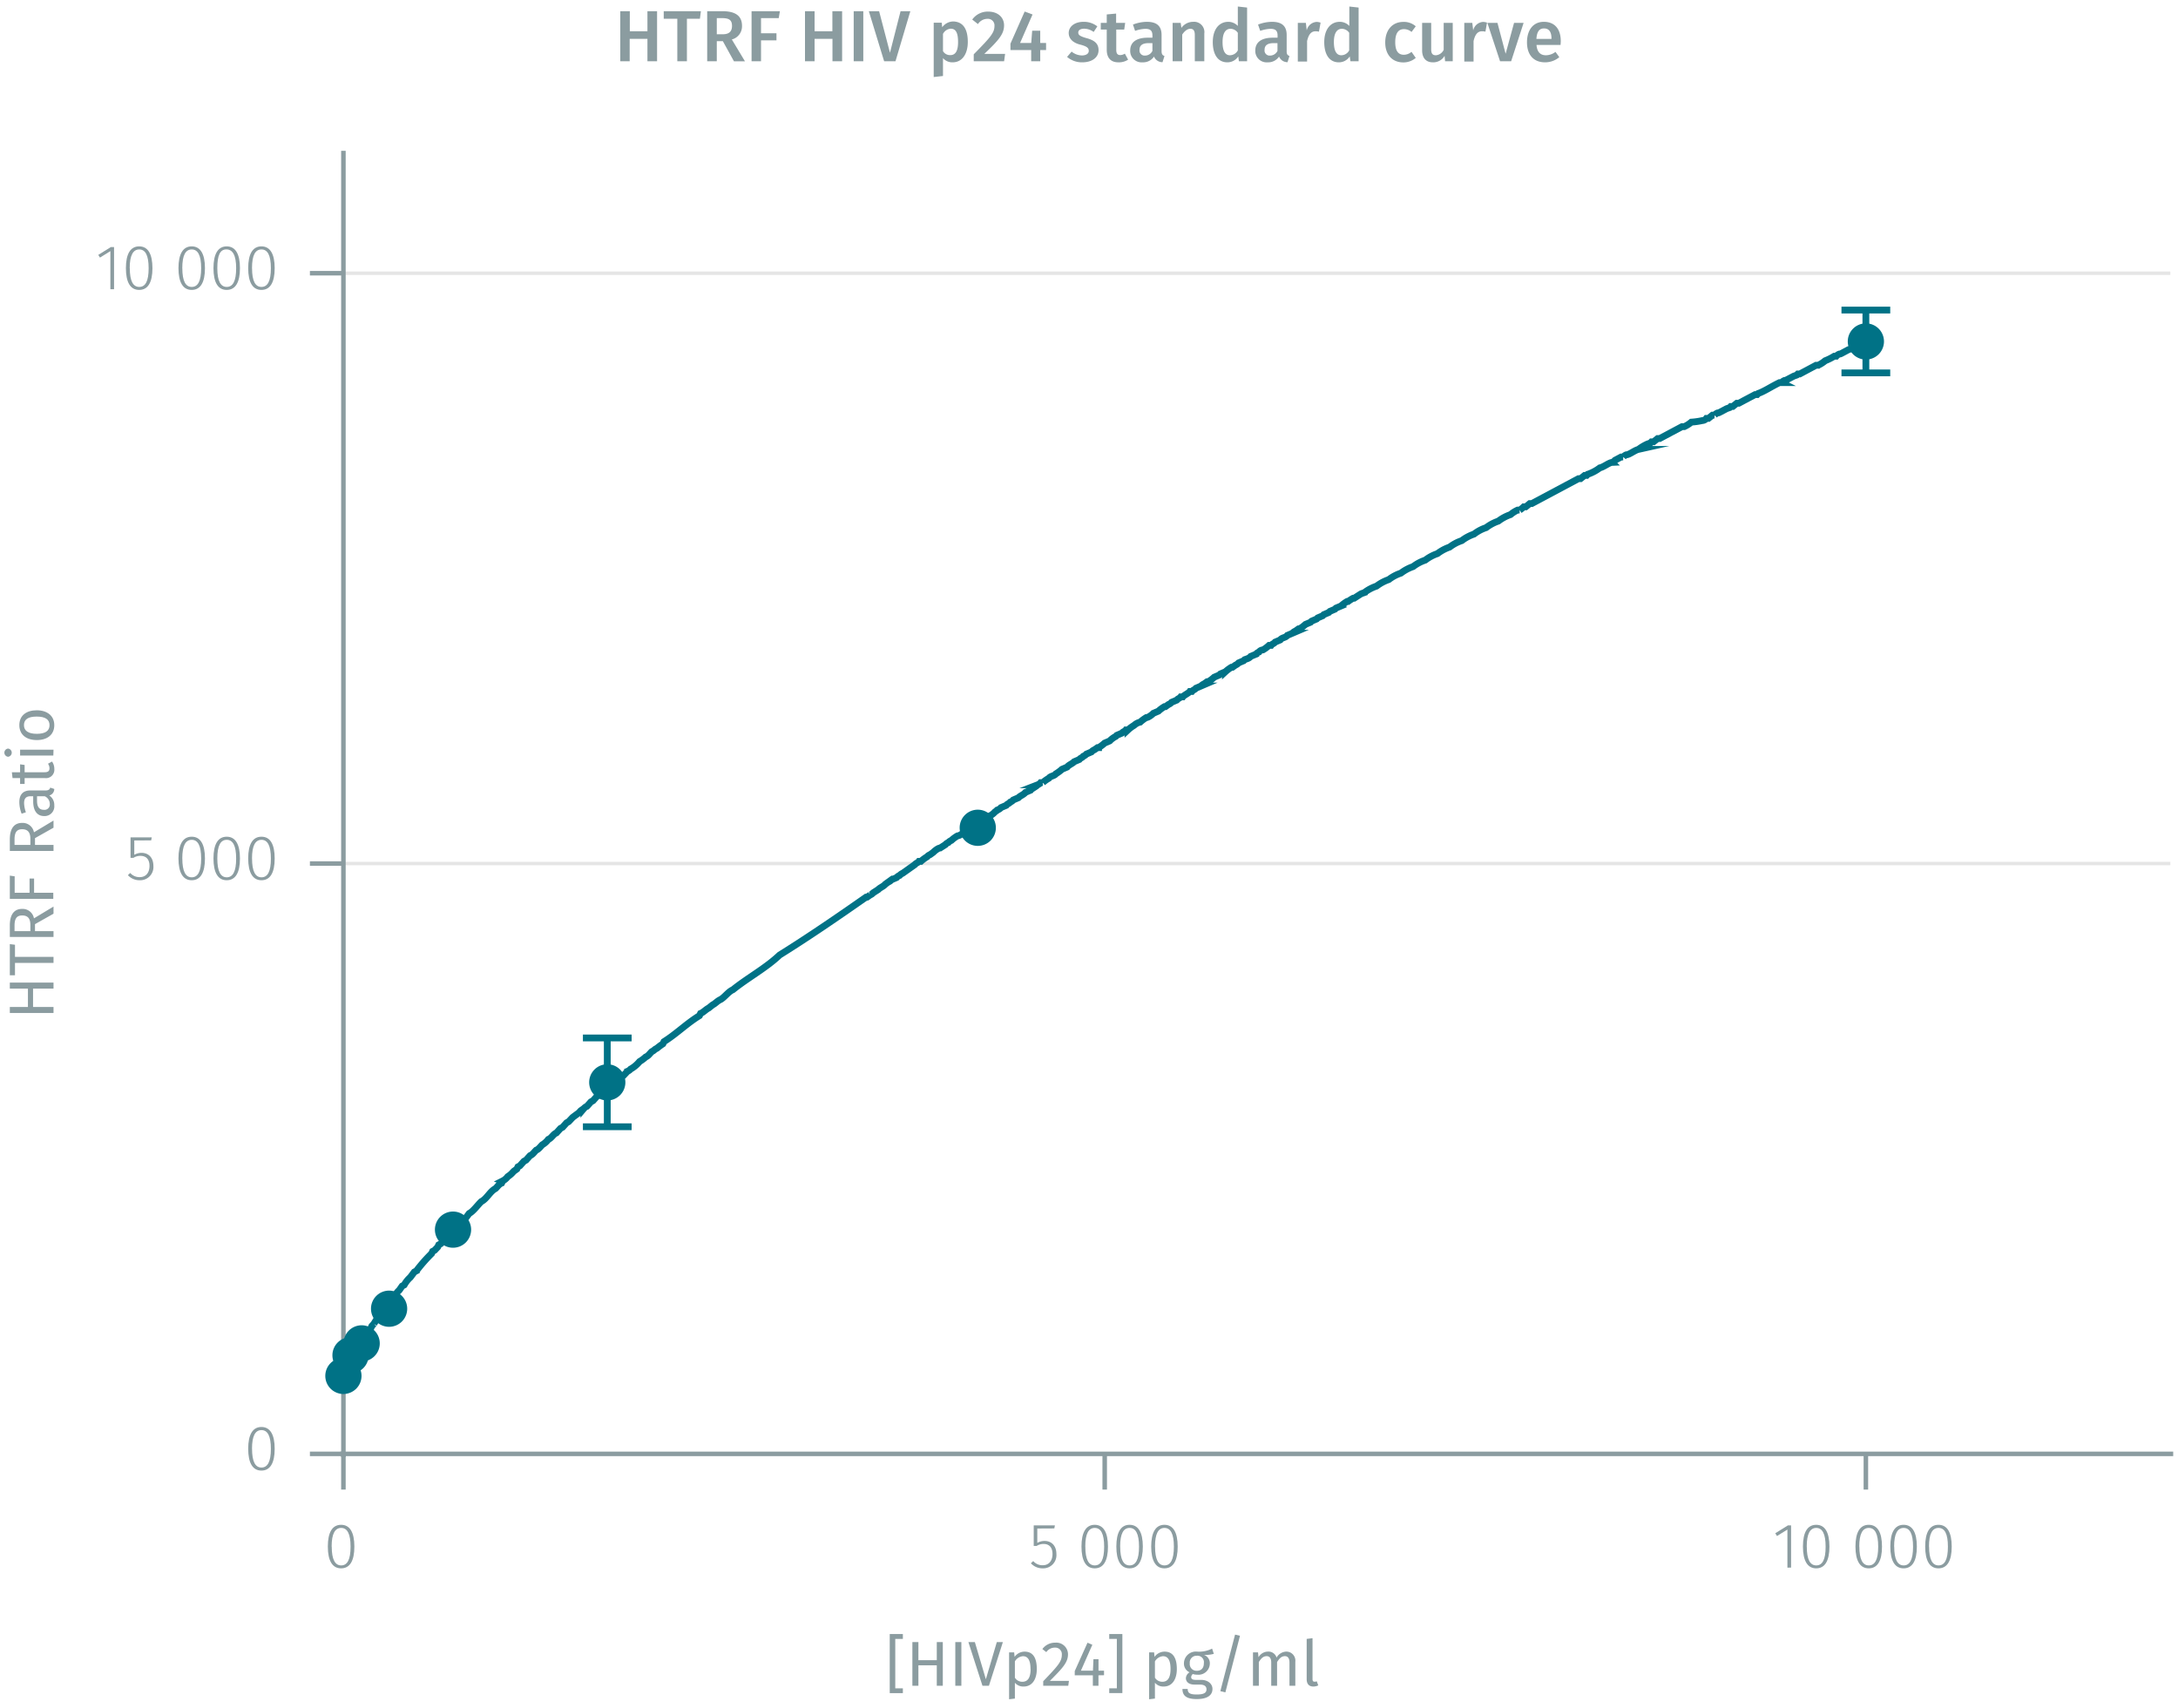 <svg id="Calque_1" data-name="Calque 1" xmlns="http://www.w3.org/2000/svg" xmlns:xlink="http://www.w3.org/1999/xlink" viewBox="0 0 481.06 377.33"><defs><symbol id="_1-deep-blue-circle" data-name="1-deep-blue-circle" viewBox="0 0 8 8"><path d="M8,4A4,4,0,0,1,4,8,4,4,0,1,1,8,4" fill="#007286" fill-rule="evenodd"/></symbol></defs><line x1="75.85" y1="190.78" x2="479.37" y2="190.78" fill="none" stroke="#e5e5e5" stroke-miterlimit="10" stroke-width="0.75"/><line x1="75.85" y1="60.36" x2="479.37" y2="60.36" fill="none" stroke="#e5e5e5" stroke-miterlimit="10" stroke-width="0.75"/><path d="M78.27,341.69c0,3.15-1,4.8-2.93,4.8s-2.93-1.67-2.93-4.82,1-4.8,2.93-4.8S78.27,338.52,78.27,341.69Zm-5,0c0,2.87.75,4.15,2.09,4.15s2.07-1.26,2.07-4.13-.73-4.15-2.07-4.15S73.25,338.8,73.25,341.67Z" fill="#8b9ca0"/><path d="M229.11,337.69v3.18a3.16,3.16,0,0,1,1.6-.43c1.59,0,2.62,1.09,2.62,2.9a2.92,2.92,0,0,1-3,3.15,3.48,3.48,0,0,1-2.64-1.12l.52-.49a2.67,2.67,0,0,0,2.12.92c1.31,0,2.14-.95,2.14-2.48s-.81-2.22-1.95-2.22a2.86,2.86,0,0,0-1.55.44h-.65V337H233l-.13.67Z" fill="#8b9ca0"/><path d="M244.72,341.69c0,3.15-1,4.8-2.93,4.8s-2.92-1.67-2.92-4.82,1-4.8,2.92-4.8S244.72,338.52,244.72,341.69Zm-5,0c0,2.87.74,4.15,2.08,4.15s2.08-1.26,2.08-4.13-.73-4.15-2.08-4.15S239.71,338.8,239.71,341.67Z" fill="#8b9ca0"/><path d="M252.42,341.69c0,3.15-1,4.8-2.93,4.8s-2.92-1.67-2.92-4.82,1-4.8,2.92-4.8S252.42,338.52,252.42,341.69Zm-5,0c0,2.87.74,4.15,2.08,4.15s2.08-1.26,2.08-4.13-.73-4.15-2.08-4.15S247.41,338.8,247.41,341.67Z" fill="#8b9ca0"/><path d="M260.12,341.69c0,3.15-1,4.8-2.93,4.8s-2.92-1.67-2.92-4.82,1-4.8,2.92-4.8S260.12,338.52,260.12,341.69Zm-5,0c0,2.87.74,4.15,2.08,4.15s2.08-1.26,2.08-4.13-.73-4.15-2.08-4.15S255.11,338.8,255.11,341.67Z" fill="#8b9ca0"/><path d="M394.79,346.34v-8.42l-2.3,1.43-.38-.61L394.9,337h.7v9.32Z" fill="#8b9ca0"/><path d="M404.07,341.69c0,3.15-1,4.8-2.92,4.8s-2.93-1.67-2.93-4.82,1-4.8,2.93-4.8S404.07,338.52,404.07,341.69Zm-5,0c0,2.87.74,4.15,2.09,4.15s2.07-1.26,2.07-4.13-.73-4.15-2.07-4.15S399.06,338.8,399.06,341.67Z" fill="#8b9ca0"/><path d="M415.68,341.69c0,3.15-1,4.8-2.93,4.8s-2.93-1.67-2.93-4.82,1-4.8,2.93-4.8S415.68,338.52,415.68,341.69Zm-5,0c0,2.87.75,4.15,2.09,4.15s2.07-1.26,2.07-4.13-.72-4.15-2.07-4.15S410.66,338.8,410.66,341.67Z" fill="#8b9ca0"/><path d="M423.38,341.69c0,3.15-1,4.8-2.93,4.8s-2.93-1.67-2.93-4.82,1-4.8,2.93-4.8S423.38,338.52,423.38,341.69Zm-5,0c0,2.87.75,4.15,2.09,4.15s2.07-1.26,2.07-4.13-.72-4.15-2.07-4.15S418.36,338.8,418.36,341.67Z" fill="#8b9ca0"/><path d="M431.08,341.69c0,3.15-1,4.8-2.93,4.8s-2.93-1.67-2.93-4.82,1-4.8,2.93-4.8S431.08,338.52,431.08,341.69Zm-5,0c0,2.87.75,4.15,2.09,4.15s2.07-1.26,2.07-4.13-.72-4.15-2.07-4.15S426.06,338.8,426.06,341.67Z" fill="#8b9ca0"/><path d="M412.12,321.2v7.89M244,321.2v7.89M75.85,321.2v7.89m-.68-7.89H480" fill="none" stroke="#8b9ca0" stroke-miterlimit="10"/><path d="M60.67,320.08c0,3.15-1,4.81-2.93,4.81s-2.92-1.67-2.92-4.82,1-4.81,2.92-4.81S60.67,316.92,60.67,320.08Zm-5,0c0,2.87.74,4.14,2.08,4.14s2.08-1.26,2.08-4.13-.73-4.14-2.08-4.14S55.66,317.2,55.66,320.07Z" fill="#8b9ca0"/><path d="M29.66,185.67v3.18a3.16,3.16,0,0,1,1.6-.43c1.59,0,2.62,1.09,2.62,2.9a2.92,2.92,0,0,1-3,3.15,3.44,3.44,0,0,1-2.63-1.12l.51-.49a2.71,2.71,0,0,0,2.12.92c1.32,0,2.14-.95,2.14-2.48s-.81-2.22-2-2.22a2.86,2.86,0,0,0-1.55.44h-.64V185h4.69l-.13.67Z" fill="#8b9ca0"/><path d="M45.27,189.67c0,3.15-1,4.8-2.93,4.8s-2.92-1.67-2.92-4.82,1-4.8,2.92-4.8S45.27,186.5,45.27,189.67Zm-5,0c0,2.87.74,4.15,2.08,4.15s2.08-1.26,2.08-4.13-.73-4.15-2.08-4.15S40.26,186.78,40.26,189.65Z" fill="#8b9ca0"/><path d="M53,189.67c0,3.15-1,4.8-2.93,4.8s-2.92-1.67-2.92-4.82,1-4.8,2.92-4.8S53,186.5,53,189.67Zm-5,0c0,2.87.74,4.15,2.08,4.15s2.08-1.26,2.08-4.13-.73-4.15-2.08-4.15S48,186.78,48,189.65Z" fill="#8b9ca0"/><path d="M60.67,189.67c0,3.15-1,4.8-2.92,4.8s-2.93-1.67-2.93-4.82,1-4.8,2.93-4.8S60.67,186.5,60.67,189.67Zm-5,0c0,2.87.74,4.15,2.09,4.15s2.07-1.26,2.07-4.13-.73-4.15-2.07-4.15S55.66,186.78,55.66,189.65Z" fill="#8b9ca0"/><path d="M24.38,63.9V55.48l-2.3,1.43-.37-.6,2.78-1.73h.7V63.9Z" fill="#8b9ca0"/><path d="M33.67,59.25c0,3.15-1,4.8-2.93,4.8s-2.93-1.66-2.93-4.81,1-4.81,2.93-4.81S33.67,56.08,33.67,59.25Zm-5,0c0,2.87.74,4.14,2.09,4.14s2.07-1.26,2.07-4.13-.73-4.15-2.07-4.15S28.65,56.36,28.65,59.24Z" fill="#8b9ca0"/><path d="M45.27,59.25c0,3.15-1,4.8-2.93,4.8s-2.92-1.66-2.92-4.81,1-4.81,2.92-4.81S45.27,56.08,45.27,59.25Zm-5,0c0,2.87.74,4.14,2.08,4.14s2.08-1.26,2.08-4.13-.73-4.15-2.08-4.15S40.26,56.36,40.26,59.24Z" fill="#8b9ca0"/><path d="M53,59.25c0,3.15-1,4.8-2.93,4.8s-2.92-1.66-2.92-4.81,1-4.81,2.92-4.81S53,56.08,53,59.25Zm-5,0c0,2.87.74,4.14,2.08,4.14s2.08-1.26,2.08-4.13S51.39,55.1,50,55.1,48,56.36,48,59.24Z" fill="#8b9ca0"/><path d="M60.67,59.25c0,3.15-1,4.8-2.93,4.8s-2.92-1.66-2.92-4.81,1-4.81,2.92-4.81S60.67,56.08,60.67,59.25Zm-5,0c0,2.87.74,4.14,2.08,4.14s2.08-1.26,2.08-4.13-.73-4.15-2.08-4.15S55.66,56.36,55.66,59.24Z" fill="#8b9ca0"/><path d="M75.85,60.36h-7.4m7.4,130.42h-7.4m7.4,130.42h-7.4m7.4.72V33.32" fill="none" stroke="#8b9ca0" stroke-miterlimit="10"/><line x1="412.12" y1="68.5" x2="412.12" y2="75.44" fill="none" stroke="#007286" stroke-miterlimit="10" stroke-width="1.5"/><line x1="412.12" y1="75.44" x2="412.12" y2="82.38" fill="none" stroke="#007286" stroke-miterlimit="10" stroke-width="1.5"/><line x1="406.73" y1="68.5" x2="417.5" y2="68.5" fill="none" stroke="#007286" stroke-miterlimit="10" stroke-width="1.5"/><line x1="406.73" y1="82.38" x2="417.5" y2="82.38" fill="none" stroke="#007286" stroke-miterlimit="10" stroke-width="1.5"/><line x1="134.13" y1="229.31" x2="134.13" y2="239.12" fill="none" stroke="#007286" stroke-miterlimit="10" stroke-width="1.5"/><line x1="134.13" y1="239.12" x2="134.13" y2="248.93" fill="none" stroke="#007286" stroke-miterlimit="10" stroke-width="1.5"/><line x1="128.75" y1="229.31" x2="139.51" y2="229.31" fill="none" stroke="#007286" stroke-miterlimit="10" stroke-width="1.5"/><line x1="128.75" y1="248.93" x2="139.51" y2="248.93" fill="none" stroke="#007286" stroke-miterlimit="10" stroke-width="1.5"/><path d="M75.85,304.45l.22-1.2.45-.72.22-.95.45-.48A22.65,22.65,0,0,1,78.76,298l.67-1.2a9.75,9.75,0,0,0,1.12-1.44l.23-.47.45-.48.22-.48.45-.48.22-.48.45-.48a23.57,23.57,0,0,1,2-2.87l.22-.48.45-.24.23-.48.45-.47a6.17,6.17,0,0,1,1.34-1.68,3.45,3.45,0,0,1,.9-1.2l.67-.95.45-.24a6.36,6.36,0,0,1,1.34-1.68l.9-1.19.45-.24a36,36,0,0,1,3.36-3.83l.22-.48.45-.24.68-.72.22-.48.45-.24.67-.71.22-.48.45-.24,3.59-3.83.45-.24.9-1.2c.9-.45,1.91-1.91,2.69-2.63,1.23-.63,1.89-2.23,3.13-2.87.46-.44.72-.93,1.35-1.2l.22-.48a3.13,3.13,0,0,0,1.12-.95,5.36,5.36,0,0,0,.9-.72l.45-.48.67-.48.23-.48.44-.24.9-1,.45-.24.9-1c.6-.26.84-.7,1.34-1.2.56-.21.93-.78,1.35-1.19a4.63,4.63,0,0,0,1.34-1.2c.7-.25,1.11-1.19,1.79-1.43l.9-1,.45-.24.9-1,.44-.24.9-.95a118.38,118.38,0,0,1,1.35-1l.44-.48.68-.48a1.69,1.69,0,0,1,.67-.48l.9-1,.45-.24.89-1c.62-.29,1-.82,1.8-1.2l.22-.48c1.41-.69,2.45-2.12,3.81-2.87l.9-.95a1.76,1.76,0,0,0,.67-.48,7.16,7.16,0,0,0,2-1.68,7.44,7.44,0,0,0,1.34-1c.6-.24.89-.75,1.35-1.19.64-.3.49-.44,1.12-.72a14.34,14.34,0,0,1,1.34-1l.23-.48c2.73-1.7,5-4,7.84-5.74l.23-.48c.68-.28,1.2-.91,1.79-1.19l.9-.72c.61-.29,1-.85,1.79-1.2.94-.58,1.67-1.7,2.69-2.15,3.3-2.66,7.23-4.74,10.31-7.66C178.6,207,185,202.61,191.3,198.2h.22l.68-.48a1.66,1.66,0,0,0,.67-.48l1.12-.72c.39-.44,1.17-.68,1.57-1.19l.67-.48a1.6,1.6,0,0,0,.67-.48l1.12-.48a1.69,1.69,0,0,1,.68-.48,1.84,1.84,0,0,1,.67-.48,1150.89,1150.89,0,0,0,2.69-1.91c.26-.36.64-.36.9-.72h.44a7.77,7.77,0,0,1,1.35-1,1.64,1.64,0,0,1,.67-.48l.67-.48c.32-.33,1.13-1,1.57-1l1.13-.72a1.6,1.6,0,0,1,.67-.48,1.71,1.71,0,0,1,.67-.47,7.45,7.45,0,0,1,1.35-1c1-.12,1.74-1.32,2.69-1.68l.22-.24,1.12-.47c.27-.37.64-.37.9-.72a1.7,1.7,0,0,0,.67-.48l1.12-.72c.49,0,1.25-.62,1.57-1l.67-.47a1.69,1.69,0,0,0,.67-.48l1.13-.48c.25-.36.63-.36.89-.72a1.69,1.69,0,0,0,.68-.48l1.12-.48c.37-.43,1.16-.67,1.57-1.19l1.12-.48c.24-.36,1.32-.83,1.57-1.2a1.64,1.64,0,0,0,.67-.48h.45a7.69,7.69,0,0,1,1.34-.95c.39-.56,1.21-.48,1.57-1a8.22,8.22,0,0,0,1.35-1l1.12-.48c.4-.52,1.19-.75,1.57-1.19l1.12-.48c.25-.36.62-.35.89-.72a1.81,1.81,0,0,0,.68-.48l1.12-.48a1.69,1.69,0,0,1,.67-.48l.67-.47h.23a7.89,7.89,0,0,0,1.34-1l1.12-.48a5,5,0,0,1,1.35-1l.22-.24,1.12-.48c.27-.36.64-.36.9-.71h.45a7.73,7.73,0,0,1,1.34-1,2.86,2.86,0,0,1,1.35-.72,8.3,8.3,0,0,1,1.34-1c.45,0,1.26-.62,1.57-.95l1.12-.48a7.45,7.45,0,0,1,1.35-1h.22l.67-.48a1.6,1.6,0,0,0,.68-.48l1.12-.47c.25-.36.63-.36.89-.72h.45c.25-.36,1.32-.83,1.57-1.2h.45c.27-.36.64-.36.9-.72l1.12-.48a1.71,1.71,0,0,1,.67-.47l.67-.48h.23a7.89,7.89,0,0,0,1.34-1l1.12-.48.23-.24,1.12-.48a8.26,8.26,0,0,1,1.34-1h.23l.67-.48a1.69,1.69,0,0,0,.67-.48l1.12-.48.23-.24.67-.24a1.64,1.64,0,0,0,.67-.48l1.12-.47a1.6,1.6,0,0,1,.68-.48,1.14,1.14,0,0,1,.89-.48,7.45,7.45,0,0,0,1.35-1h.45c.26-.36.64-.36.89-.72l1.12-.48c.4-.57,1.2-.46,1.57-1l1.12-.48a1.69,1.69,0,0,1,.68-.48l.67-.48H287a7.45,7.45,0,0,0,1.35-1l1.12-.47.22-.24,1.12-.48.23-.24,1.12-.48.22-.24,1.12-.48.23-.24,1.12-.48.22-.24,1.12-.47a8.22,8.22,0,0,1,1.35-1h.22a8.49,8.49,0,0,1,1.12-.72h.23c.35-.22,1.22-.8,1.57-1l.67-.24a9.26,9.26,0,0,1,2.69-1.43,9.53,9.53,0,0,1,2.69-1.44,9.15,9.15,0,0,1,2.69-1.43,9.53,9.53,0,0,1,2.69-1.44,9.26,9.26,0,0,1,2.69-1.43,9.28,9.28,0,0,1,2.69-1.44,9.53,9.53,0,0,1,2.69-1.44,9.26,9.26,0,0,1,2.69-1.43,9.4,9.4,0,0,1,2.69-1.44,9,9,0,0,1,2.69-1.43,9.4,9.4,0,0,1,2.69-1.44,9.53,9.53,0,0,1,2.69-1.44,6.71,6.71,0,0,1,1.57-1h.45a5.8,5.8,0,0,0,.9-.72H337l.89-.72h.45l10.31-5.5h.45l.9-.72h.45l.22-.24a9.39,9.39,0,0,0,2.69-1.43c.82-.16,2.06-1.17,2.69-1.2a1.64,1.64,0,0,0,.67-.48l1.35-.72h.45a1.73,1.73,0,0,1,.67-.48c.68,0,1.84-1,2.69-1.19a9.71,9.71,0,0,1,2-1.2l.67-.24.22-.24h.45l.9-.72h.45l4.93-2.63H372a6.61,6.61,0,0,0,1.57-1A15.48,15.48,0,0,0,376,92.91a1.19,1.19,0,0,0,.9-.48h.45l.89-.72h.45a1.69,1.69,0,0,1,.68-.48c.29,0,.32-.07.67-.24l1.34-.71.68-.24.22-.24h.45l.89-.72h.45l.9-.48,2.69-1.43h.45l.22-.24c1.37-.47,2.84-1.5,4.71-2.4h.45a1.73,1.73,0,0,1,.67-.48c.3,0,.33-.07.67-.24l1.35-.71.67-.24.23-.24h.44l3.59-1.92h.45a6.71,6.71,0,0,0,1.57-1,12.41,12.41,0,0,0,2-1h.44a1.69,1.69,0,0,1,.68-.48c.3,0,.32-.07.67-.24l1.34-.72.68-.24.22-.23h.45a11,11,0,0,1,2-1l.45-.24" fill="none" stroke="#007286" stroke-miterlimit="10" stroke-width="1.5"/><path d="M139.08,8.58v4.95H137V2.47h2.11V6.9H143V2.47h2.13V13.53H143V8.58Z" fill="#8b9ca0"/><path d="M151.72,4.15v9.38H149.6V4.15h-3V2.47h8.21l-.22,1.68Z" fill="#8b9ca0"/><path d="M158.32,9.09v4.44H156.2V2.47h3.3c2.9,0,4.39,1,4.39,3.25a3,3,0,0,1-2.25,3l2.9,4.82h-2.43l-2.45-4.44Zm1.31-1.52c1.31,0,2.05-.53,2.05-1.85S161,4,159.45,4h-1.13V7.57Z" fill="#8b9ca0"/><path d="M168.09,4V7.35h3.41V8.92h-3.41v4.61H166V2.47h6.26L172,4Z" fill="#8b9ca0"/><path d="M179.92,8.58v4.95H177.8V2.47h2.12V6.9h3.93V2.47H186V13.53h-2.13V8.58Z" fill="#8b9ca0"/><path d="M188.56,13.53V2.47h2.12V13.53Z" fill="#8b9ca0"/><path d="M195.28,13.53,191.9,2.47h2.27l2.4,9.18,2.34-9.18h2.16l-3.28,11.06Z" fill="#8b9ca0"/><path d="M213.76,9.27c0,2.59-1.2,4.5-3.35,4.5a2.7,2.7,0,0,1-2.13-.93v3.95l-2.05.23v-12H208l.11,1a3.07,3.07,0,0,1,2.45-1.28C212.83,4.82,213.76,6.56,213.76,9.27Zm-2.15,0c0-2.15-.57-2.93-1.63-2.93a2.1,2.1,0,0,0-1.7,1.15v3.81a1.81,1.81,0,0,0,1.56.88C211,12.2,211.61,11.33,211.61,9.29Z" fill="#8b9ca0"/><path d="M221.77,5.59c0,1.82-1,3.15-4.37,6.32H222l-.22,1.62h-6.71V12c3.68-3.74,4.58-4.75,4.58-6.27a1.45,1.45,0,0,0-1.55-1.57A2.51,2.51,0,0,0,216,5.32l-1.26-1a4.21,4.21,0,0,1,3.49-1.76C220.49,2.56,221.77,3.91,221.77,5.59Z" fill="#8b9ca0"/><path d="M229.76,11.06v2.47h-2V11.06h-4.58V9.65l3.14-7.1,1.74.65-2.75,6.29h2.46l.21-2.7h1.78v2.7h1.29v1.57Z" fill="#8b9ca0"/><path d="M242.37,5.83l-.81,1.23a3.61,3.61,0,0,0-2.08-.72c-.86,0-1.32.34-1.32.85s.33.81,1.77,1.22c1.73.46,2.71,1.16,2.71,2.67,0,1.76-1.64,2.69-3.57,2.69a5,5,0,0,1-3.38-1.2l1-1.17a3.68,3.68,0,0,0,2.27.85c.93,0,1.52-.4,1.52-1s-.33-1-1.92-1.4-2.51-1.32-2.51-2.56c0-1.41,1.3-2.47,3.27-2.47A4.77,4.77,0,0,1,242.37,5.83Z" fill="#8b9ca0"/><path d="M247,13.77c-1.66,0-2.55-1-2.55-2.77V6.53h-1.32V5.06h1.32V3.19L246.52,3V5.06h2l-.21,1.47h-1.76V11c0,.83.28,1.17.9,1.17a2,2,0,0,0,1-.32l.72,1.33A3.73,3.73,0,0,1,247,13.77Z" fill="#8b9ca0"/><path d="M257.2,12.38l-.43,1.36a2,2,0,0,1-1.88-1.24,2.88,2.88,0,0,1-2.53,1.27,2.51,2.51,0,0,1-2.73-2.61c0-1.84,1.39-2.83,3.85-2.83h1.06V7.84c0-1.1-.5-1.47-1.58-1.47a7.54,7.54,0,0,0-2.25.45l-.47-1.39a8.73,8.73,0,0,1,3.07-.61c2.26,0,3.25,1,3.25,2.91v3.56C256.56,12,256.78,12.21,257.2,12.38Zm-2.66-1.14V9.53h-.85c-1.33,0-2,.48-2,1.47a1.12,1.12,0,0,0,1.2,1.28A1.81,1.81,0,0,0,254.54,11.24Z" fill="#8b9ca0"/><path d="M266,7.4v6.13H263.9V7.72c0-1.06-.4-1.36-1-1.36s-1.28.49-1.78,1.28v5.89H259V5.06h1.78l.16,1.1a3.19,3.19,0,0,1,2.58-1.34A2.28,2.28,0,0,1,266,7.4Z" fill="#8b9ca0"/><path d="M275.45,13.53h-1.81l-.14-1.07a2.85,2.85,0,0,1-2.42,1.31c-2.11,0-3.21-1.78-3.21-4.47s1.29-4.48,3.44-4.48a2.9,2.9,0,0,1,2.09.91V1.44l2.05.23Zm-2.05-2.4V7.25a2,2,0,0,0-1.6-.89c-1.07,0-1.77.89-1.77,2.93s.62,2.92,1.63,2.92A2,2,0,0,0,273.4,11.13Z" fill="#8b9ca0"/><path d="M284.81,12.38l-.43,1.36a2,2,0,0,1-1.87-1.24A2.88,2.88,0,0,1,280,13.77a2.51,2.51,0,0,1-2.74-2.61c0-1.84,1.39-2.83,3.86-2.83h1.06V7.84c0-1.1-.5-1.47-1.59-1.47a7.55,7.55,0,0,0-2.24.45l-.48-1.39a8.73,8.73,0,0,1,3.07-.61c2.26,0,3.25,1,3.25,2.91v3.56C284.17,12,284.4,12.21,284.81,12.38Zm-2.65-1.14V9.53h-.85c-1.33,0-2,.48-2,1.47a1.12,1.12,0,0,0,1.2,1.28A1.83,1.83,0,0,0,282.16,11.24Z" fill="#8b9ca0"/><path d="M291.68,5l-.36,2a3,3,0,0,0-.75-.09c-1,0-1.55.75-1.87,2.17v4.52h-2.05V5.06h1.78l.19,1.66a2.38,2.38,0,0,1,2.21-1.88A3,3,0,0,1,291.68,5Z" fill="#8b9ca0"/><path d="M300.08,13.53h-1.81l-.15-1.07a2.83,2.83,0,0,1-2.41,1.31c-2.12,0-3.22-1.78-3.22-4.47s1.3-4.48,3.44-4.48a2.92,2.92,0,0,1,2.1.91V1.44l2.05.23ZM298,11.13V7.25a2,2,0,0,0-1.6-.89c-1.07,0-1.78.89-1.78,2.93s.63,2.92,1.63,2.92A2,2,0,0,0,298,11.13Z" fill="#8b9ca0"/><path d="M312.7,5.81l-.93,1.25a2.55,2.55,0,0,0-1.69-.62c-1.19,0-1.91.86-1.91,2.89s.75,2.77,1.91,2.77a2.62,2.62,0,0,0,1.68-.65l.94,1.34a4.16,4.16,0,0,1-2.74,1c-2.45,0-4-1.7-4-4.4s1.52-4.55,4-4.55A3.93,3.93,0,0,1,312.7,5.81Z" fill="#8b9ca0"/><path d="M319.18,13.53l-.11-1.19a2.88,2.88,0,0,1-2.6,1.43c-1.53,0-2.36-1-2.36-2.63V5.06h2v5.83c0,1,.34,1.32,1.05,1.32a2.1,2.1,0,0,0,1.71-1.2V5.06h2v8.47Z" fill="#8b9ca0"/><path d="M328.44,5l-.35,2a3,3,0,0,0-.75-.09c-1,0-1.55.75-1.87,2.17v4.52h-2.05V5.06h1.77l.2,1.66a2.38,2.38,0,0,1,2.21-1.88A2.89,2.89,0,0,1,328.44,5Z" fill="#8b9ca0"/><path d="M331.32,13.53l-2.8-8.47h2.23l1.8,6.82,1.86-6.82h2.11l-2.75,8.47Z" fill="#8b9ca0"/><path d="M344.68,9.93h-5.31c.14,1.72,1,2.28,2.08,2.28a3.51,3.51,0,0,0,2.11-.75l.85,1.17a4.89,4.89,0,0,1-3.14,1.14c-2.62,0-4-1.75-4-4.42S338.6,4.82,341,4.82s3.73,1.6,3.73,4.27C344.73,9.37,344.7,9.7,344.68,9.93Zm-2-1.43c0-1.39-.5-2.22-1.65-2.22-1,0-1.57.64-1.68,2.32h3.33Z" fill="#8b9ca0"/><path d="M197.74,362.08V373h1.68v1.06h-2.9V361h2.9v1.08Z" fill="#8b9ca0"/><path d="M202.85,367.91v4.52h-1.33v-9.65h1.33v4h4.06v-4h1.33v9.65h-1.33v-4.52Z" fill="#8b9ca0"/><path d="M211,372.43v-9.65h1.34v9.65Z" fill="#8b9ca0"/><path d="M217,372.43l-3.11-9.65h1.43l2.43,8.21,2.42-8.21h1.34l-3.08,9.65Z" fill="#8b9ca0"/><path d="M229,368.73c0,2.24-1,3.87-2.9,3.87a2.41,2.41,0,0,1-1.94-.84v3.5l-1.28.15V365.05H224l.1,1a2.7,2.7,0,0,1,2.19-1.16C228.25,364.88,229,366.41,229,368.73Zm-1.39,0c0-1.92-.56-2.83-1.67-2.83a2.26,2.26,0,0,0-1.78,1.15v3.6a1.93,1.93,0,0,0,1.63.9C227,371.55,227.63,370.67,227.63,368.73Z" fill="#8b9ca0"/><path d="M235.89,365.48c0,1.75-1.12,3-4,5.87h4.21l-.15,1.08h-5.53v-1c3.3-3.45,4.11-4.35,4.11-5.87A1.45,1.45,0,0,0,233,364a2.29,2.29,0,0,0-1.9,1l-.87-.68a3.46,3.46,0,0,1,2.84-1.41A2.58,2.58,0,0,1,235.89,365.48Z" fill="#8b9ca0"/><path d="M242.62,370.12v2.31h-1.24v-2.31h-4v-.93l2.82-6.27,1.07.45-2.53,5.73h2.66l.11-2.53h1.12v2.53h1.22v1Z" fill="#8b9ca0"/><path d="M245,374.05V373h1.68V362.08H245V361h2.9v13.05Z" fill="#8b9ca0"/><path d="M259.93,368.73c0,2.24-1,3.87-2.9,3.87a2.41,2.41,0,0,1-1.94-.84v3.5l-1.28.15V365.05h1.1l.1,1a2.71,2.71,0,0,1,2.19-1.16C259.16,364.88,259.93,366.41,259.93,368.73Zm-1.39,0c0-1.92-.56-2.83-1.67-2.83a2.26,2.26,0,0,0-1.78,1.15v3.6a1.93,1.93,0,0,0,1.63.9C257.9,371.55,258.54,370.67,258.54,368.73Z" fill="#8b9ca0"/><path d="M265.92,365.61a1.94,1.94,0,0,1,1.3,1.86,2.51,2.51,0,0,1-2.81,2.51,2.93,2.93,0,0,1-.94-.14.89.89,0,0,0-.37.68c0,.34.21.61,1,.61h1.18c1.51,0,2.52.87,2.52,2,0,1.43-1.18,2.24-3.46,2.24s-3.17-.74-3.17-2.24h1.16c0,.84.38,1.23,2,1.23s2.15-.4,2.15-1.14-.56-1.05-1.48-1.05h-1.16c-1.32,0-1.91-.66-1.91-1.41a1.61,1.61,0,0,1,.81-1.3,2.11,2.11,0,0,1-1.24-2,2.63,2.63,0,0,1,2.84-2.58,6.39,6.39,0,0,0,3.38-.66l.38,1.16A7.09,7.09,0,0,1,265.92,365.61Zm-3.13,1.85a1.49,1.49,0,0,0,1.56,1.66c1,0,1.55-.61,1.55-1.68a1.43,1.43,0,0,0-1.58-1.64A1.49,1.49,0,0,0,262.79,367.46Z" fill="#8b9ca0"/><path d="M270.65,373.89l-1.11-.27,3.25-12.49,1.09.25Z" fill="#8b9ca0"/><path d="M286.1,367.13v5.3h-1.29v-5.11c0-1.11-.48-1.43-1-1.43-.8,0-1.23.52-1.74,1.3v5.24h-1.29v-5.11c0-1.11-.47-1.43-1-1.43-.8,0-1.25.52-1.74,1.3v5.24h-1.29v-7.38h1.11l.11,1.08a2.45,2.45,0,0,1,2.13-1.25,1.86,1.86,0,0,1,1.86,1.33,2.57,2.57,0,0,1,2.2-1.33A2,2,0,0,1,286.1,367.13Z" fill="#8b9ca0"/><path d="M290.36,371.53a1.42,1.42,0,0,0,.48-.08l.33.9a2.59,2.59,0,0,1-1.09.25c-.94,0-1.47-.56-1.47-1.63v-8.89l1.29-.16v9C289.9,371.34,290,371.53,290.36,371.53Z" fill="#8b9ca0"/><path d="M7.3,222.47h4.52v1.33H2.17v-1.33h4v-4.06h-4v-1.33h9.65v1.33H7.3Z" fill="#8b9ca0"/><path d="M3.31,211.4h8.51v1.33H3.31v2.74H2.17v-6.89l1.14.14Z" fill="#8b9ca0"/><path d="M7.73,205.71h4.09V207H2.17v-2.53c0-2.41.93-3.67,2.73-3.67a2.54,2.54,0,0,1,2.6,2.09l4.32-2.61v1.58l-4.09,2.31ZM4.9,202.25c-1.2,0-1.69.69-1.69,2.27v1.19h3.5v-1.34C6.71,203,6.21,202.25,4.9,202.25Z" fill="#8b9ca0"/><path d="M3.24,197.24H6.53v-3.15h1v3.15h4.24v1.34H2.17v-5.13l1.07.15Z" fill="#8b9ca0"/><path d="M7.73,186.66h4.09V188H2.17v-2.53c0-2.41.93-3.67,2.73-3.67a2.54,2.54,0,0,1,2.6,2.08l4.32-2.6v1.58l-4.09,2.31ZM4.9,183.2c-1.2,0-1.69.69-1.69,2.27v1.19h3.5v-1.34C6.71,184,6.21,183.2,4.9,183.2Z" fill="#8b9ca0"/><path d="M11.09,174l.9.3a1.49,1.49,0,0,1-1.11,1.44,2.5,2.5,0,0,1,1.11,2.2,2.14,2.14,0,0,1-2.23,2.35c-1.58,0-2.43-1.19-2.43-3.25v-1.13H6.78c-1.06,0-1.46.52-1.46,1.54a6.47,6.47,0,0,0,.4,2l-.94.32a7.14,7.14,0,0,1-.51-2.55c0-1.78.91-2.59,2.45-2.59H10.1C10.75,174.62,11,174.38,11.09,174Zm-1.21,1.91H8.18v1c0,1.36.51,2,1.51,2A1.17,1.17,0,0,0,11,177.64,1.89,1.89,0,0,0,9.88,175.91Z" fill="#8b9ca0"/><path d="M12,169.9a1.85,1.85,0,0,1-2.1,2H5.44v1.29h-1v-1.29H2.77l-.15-1.29H4.44v-1.75l1,.14v1.61H9.83c.75,0,1.1-.24,1.1-.88a1.76,1.76,0,0,0-.33-1l.89-.49A2.85,2.85,0,0,1,12,169.9Z" fill="#8b9ca0"/><path d="M1.78,165.38a.91.91,0,0,1,0,1.81.91.91,0,0,1,0-1.81Zm10,1.54H4.44v-1.29h7.38Z" fill="#8b9ca0"/><path d="M8.12,156.92c2.29,0,3.87,1.21,3.87,3.29s-1.51,3.29-3.85,3.29-3.87-1.2-3.87-3.3S5.79,156.92,8.12,156.92Zm0,5.2c1.92,0,2.82-.67,2.82-1.91s-.9-1.9-2.84-1.9-2.81.67-2.81,1.89S6.21,162.12,8.14,162.12Z" fill="#8b9ca0"/><use width="8" height="8" transform="translate(71.85 299.97)" xlink:href="#_1-deep-blue-circle"/><use width="8" height="8" transform="translate(408.12 71.44)" xlink:href="#_1-deep-blue-circle"/><use width="8" height="8" transform="translate(211.96 178.88)" xlink:href="#_1-deep-blue-circle"/><use width="8" height="8" transform="translate(130.13 235.12)" xlink:href="#_1-deep-blue-circle"/><use width="8" height="8" transform="translate(96.06 267.66)" xlink:href="#_1-deep-blue-circle"/><use width="8" height="8" transform="translate(81.94 285.13)" xlink:href="#_1-deep-blue-circle"/><use width="8" height="8" transform="translate(75.88 292.79)" xlink:href="#_1-deep-blue-circle"/><use width="8" height="8" transform="translate(73.42 295.42)" xlink:href="#_1-deep-blue-circle"/></svg>